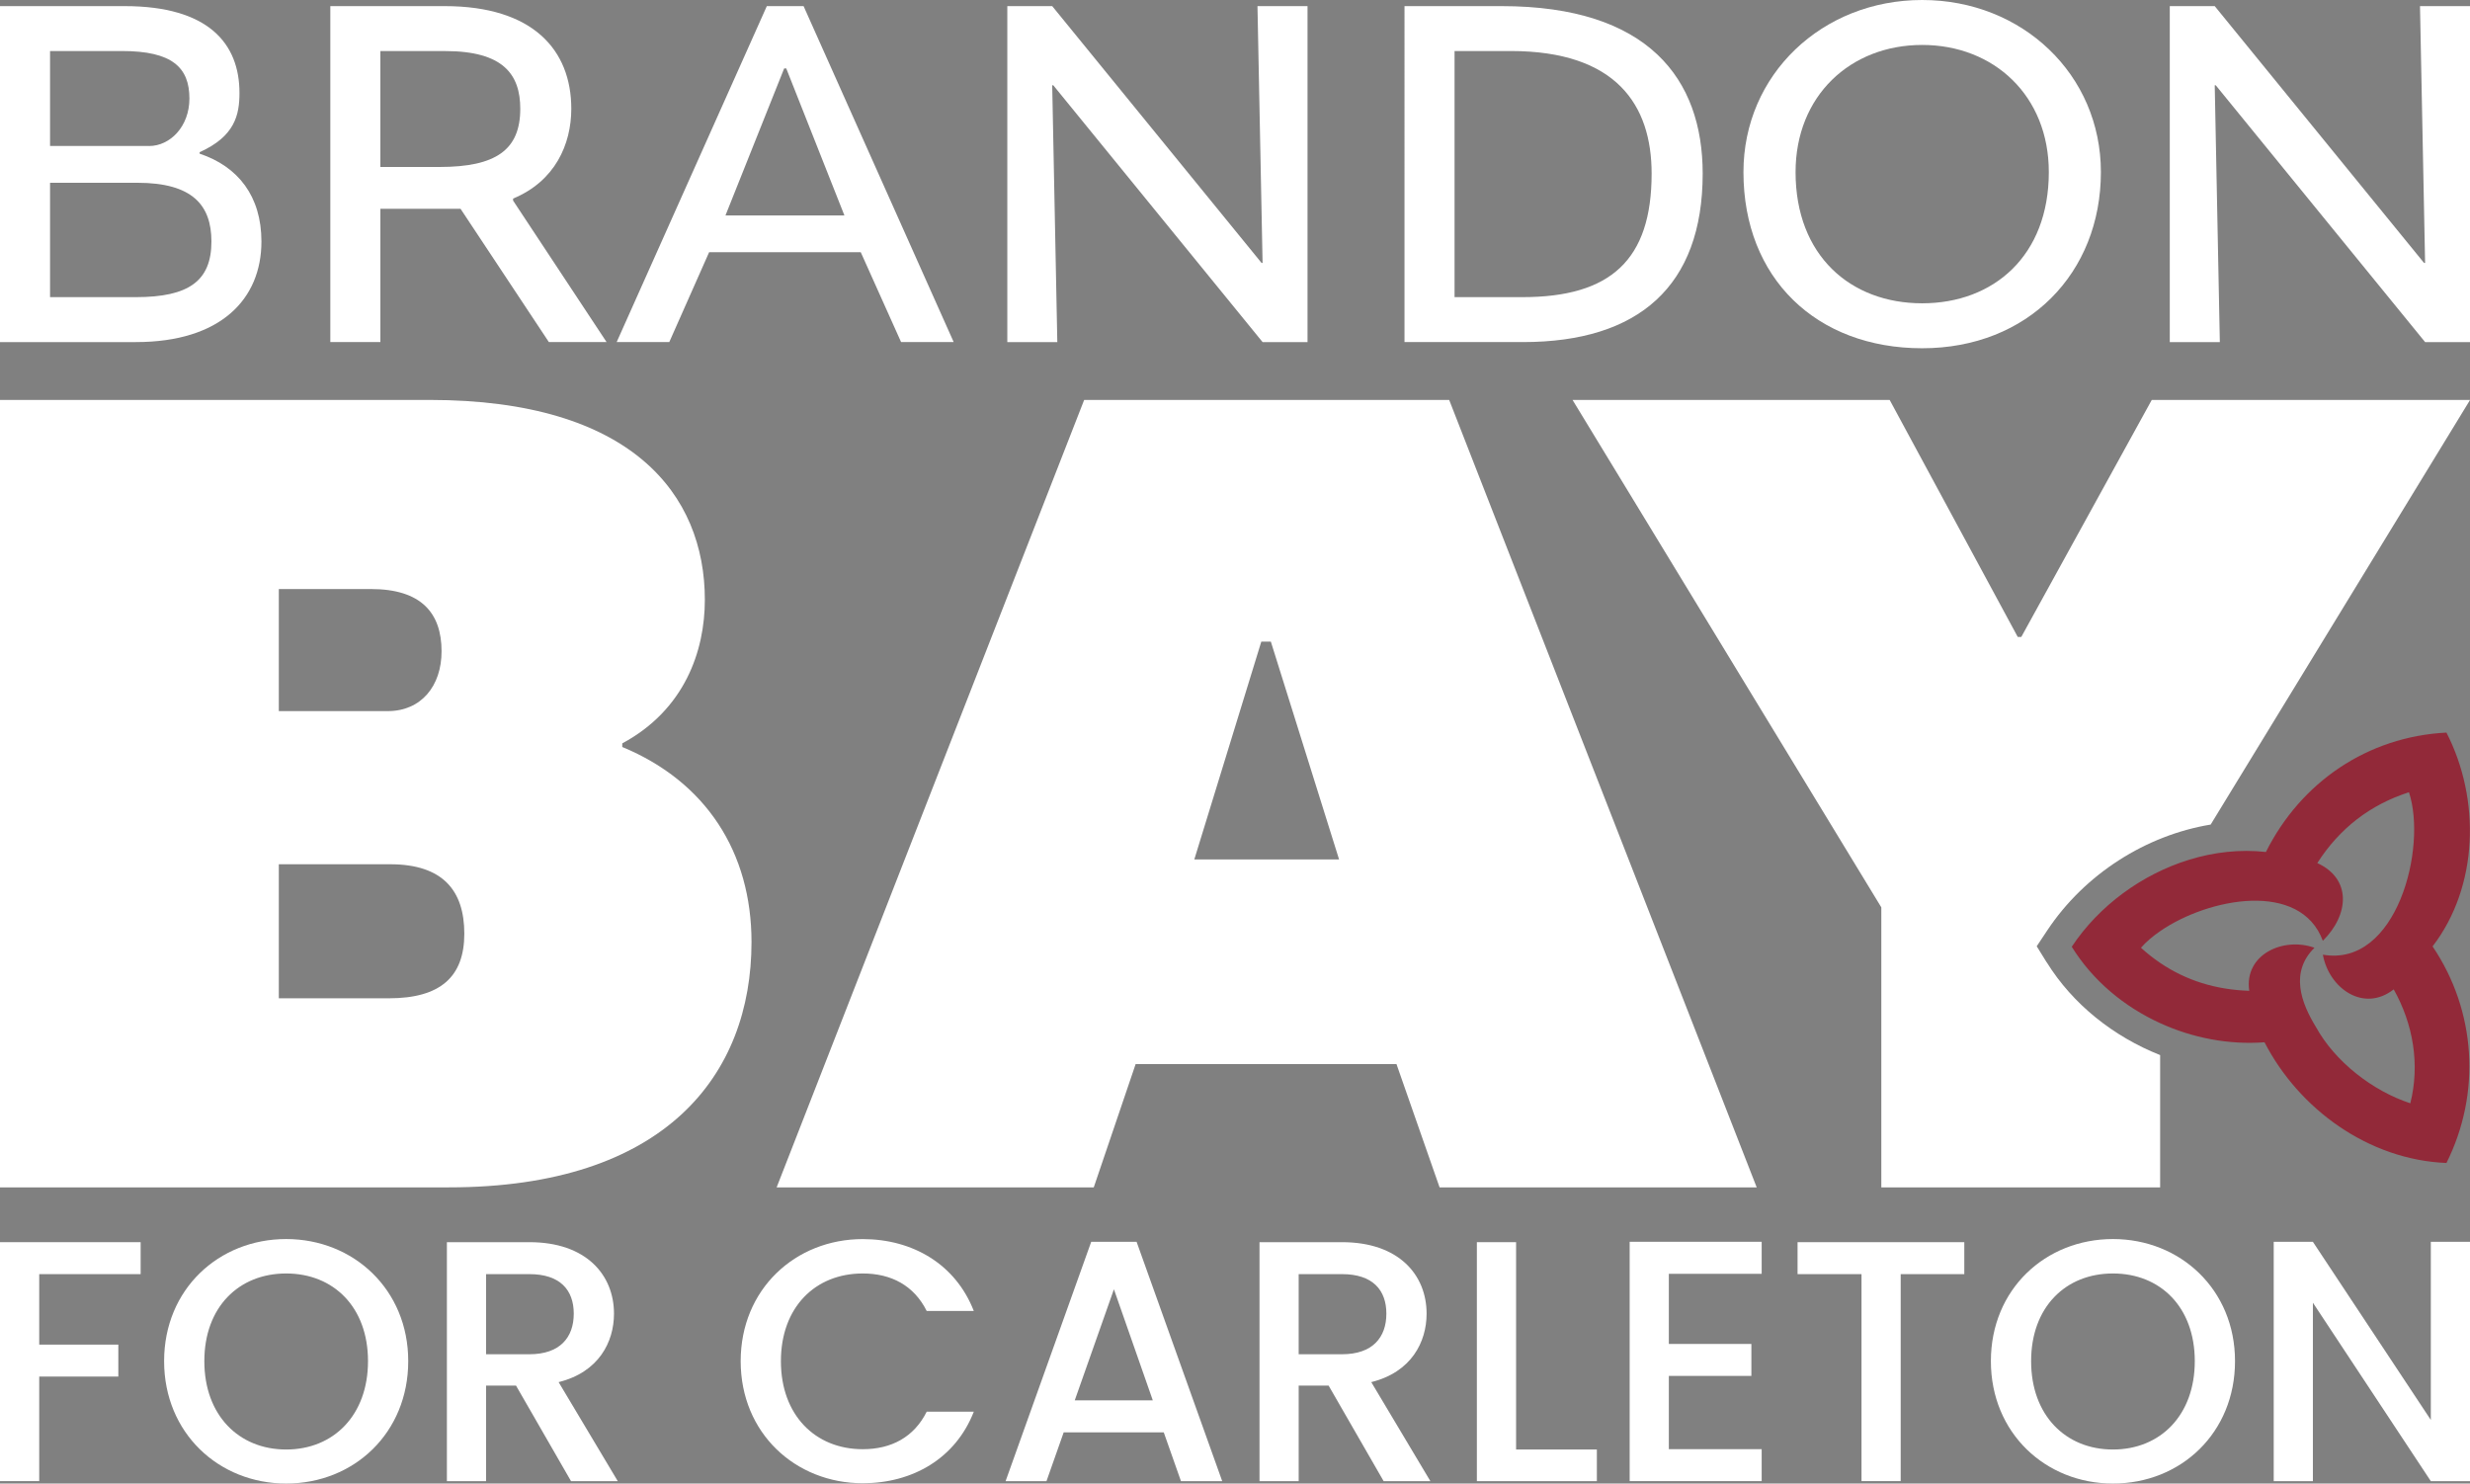 <?xml version="1.0" encoding="UTF-8"?><svg id="Layer_1" xmlns="http://www.w3.org/2000/svg" viewBox="0 0 561.11 337.01"><rect x="0" y="0" width="561.11" height="337.01" fill="#808080" stroke="none"/><defs><style>.cls-1{fill:#fff;}.cls-2{fill:#922939;}</style></defs><path class="cls-1" d="M0,282.18h31.95v7.26H8.91v16.01h17.97v7.26H8.91v23.75H0v-54.29Z"/><path class="cls-1" d="M65.01,337.01c-15.31,0-27.73-11.48-27.73-27.81s12.42-27.73,27.73-27.73,27.73,11.48,27.73,27.73-12.26,27.81-27.73,27.81ZM65.01,329.28c10.78,0,18.59-7.81,18.59-20.07s-7.81-19.92-18.59-19.92-18.59,7.65-18.59,19.92,7.81,20.07,18.59,20.07Z"/><path class="cls-1" d="M120.27,282.18c12.89,0,19.21,7.42,19.21,16.25,0,6.4-3.44,13.28-12.58,15.54l13.44,22.5h-10.62l-12.5-21.71h-6.8v21.71h-8.9v-54.29h18.75ZM120.27,289.44h-9.85v18.2h9.85c6.95,0,10.07-3.83,10.07-9.22s-3.12-8.98-10.07-8.98Z"/><path class="cls-1" d="M195.99,281.48c11.33,0,21.09,5.7,25.23,16.33h-10.7c-2.89-5.78-8.05-8.52-14.53-8.52-10.78,0-18.59,7.65-18.59,19.92s7.81,20,18.59,20c6.49,0,11.64-2.73,14.53-8.52h10.7c-4.14,10.62-13.9,16.25-25.23,16.25-15.31,0-27.73-11.4-27.73-27.73s12.42-27.73,27.73-27.73Z"/><path class="cls-1" d="M264.37,325.38h-22.73l-3.91,11.09h-9.29l19.45-54.37h10.31l19.45,54.37h-9.37l-3.91-11.09ZM253.05,292.88l-8.9,25.23h17.73l-8.83-25.23Z"/><path class="cls-1" d="M304.87,282.18c12.89,0,19.21,7.42,19.21,16.25,0,6.4-3.44,13.28-12.57,15.54l13.43,22.5h-10.62l-12.5-21.71h-6.8v21.71h-8.9v-54.29h18.75ZM304.87,289.44h-9.85v18.2h9.85c6.95,0,10.07-3.83,10.07-9.22s-3.12-8.98-10.07-8.98Z"/><path class="cls-1" d="M344.41,282.18v47.1h18.35v7.19h-27.26v-54.29h8.9Z"/><path class="cls-1" d="M400.2,289.37h-21.09v15.93h18.75v7.26h-18.75v16.64h21.09v7.26h-29.99v-54.37h29.99v7.27Z"/><path class="cls-1" d="M408.35,282.18h37.88v7.26h-14.45v47.02h-8.9v-47.02h-14.53v-7.26Z"/><path class="cls-1" d="M480,337.01c-15.31,0-27.73-11.48-27.73-27.81s12.42-27.73,27.73-27.73,27.73,11.48,27.73,27.73-12.26,27.81-27.73,27.81ZM480,329.28c10.78,0,18.59-7.81,18.59-20.07s-7.81-19.92-18.59-19.92-18.59,7.65-18.59,19.92,7.81,20.07,18.59,20.07Z"/><path class="cls-1" d="M561.11,282.1v54.37h-8.9l-26.79-40.54v40.54h-8.9v-54.37h8.9l26.79,40.46v-40.46h8.9Z"/><path class="cls-1" d="M11.37,41.52v25.98h19.49c12.06,0,17.17-3.71,17.17-12.64,0-8.24-4.29-13.34-16.82-13.34H11.37ZM33.87,33.17c4.75,0,9.16-4.41,9.16-10.79,0-7.07-3.94-10.79-15.31-10.79H11.37v21.57h22.5ZM45.35,34.91c8.7,2.9,14.04,9.63,14.04,19.95,0,13.11-9.28,22.85-28.53,22.85H0V1.39h28.3c19.02,0,26.1,8.47,26.1,19.72,0,4.99-1.04,9.86-9.05,13.46v.35Z"/><path class="cls-1" d="M99.86,37.93c12.88,0,18.33-3.94,18.33-13.22,0-7.77-3.83-13.11-17.05-13.11h-14.73v26.33h13.46ZM75.04,1.39h25.98c20.07,0,28.76,9.97,28.76,23.31,0,8.12-3.71,16.47-13.22,20.41v.46l21.23,32.13h-13.11l-20.06-30.27h-18.21v30.27h-11.37V1.39Z"/><path class="cls-1" d="M164.81,48.95h27.02l-13.22-33.41h-.47l-13.34,33.41ZM182.55,1.39l34.1,76.32h-11.95l-9.16-20.41h-34.45l-9.05,20.41h-11.95L174.2,1.39h8.35Z"/><polygon class="cls-1" points="285.66 1.39 297.03 1.39 297.03 77.71 286.82 77.71 239.27 19.37 239.03 19.37 240.19 77.71 228.83 77.71 228.83 1.39 239.03 1.39 286.59 59.73 286.82 59.73 285.66 1.39"/><path class="cls-1" d="M330.43,67.5h15.42c20.07,0,29.35-8.47,29.35-28.07,0-15.54-8-27.84-32.01-27.84h-12.76v55.9ZM341.1,1.39c33.41,0,45.7,16.59,45.7,38.04,0,25.52-14.5,38.28-40.83,38.28h-26.91V1.39h22.04Z"/><path class="cls-1" d="M407.9,39.09c0,19.02,12.53,29.81,28.76,29.81s28.77-10.79,28.77-29.81c0-17.28-12.41-28.88-28.77-28.88s-28.76,11.6-28.76,28.88M477.26,39.09c0,22.97-16.59,40.02-40.6,40.02s-40.6-15.89-40.6-40.02c0-22.15,17.86-39.09,40.6-39.09s40.6,16.93,40.6,39.09"/><polygon class="cls-1" points="549.75 1.39 561.11 1.39 561.11 77.71 550.91 77.71 503.35 19.37 503.12 19.37 504.28 77.71 492.91 77.71 492.91 1.39 503.12 1.39 550.67 59.73 550.91 59.73 549.75 1.39"/><path class="cls-1" d="M63.34,196.33v30.45h25.01c11.69,0,17.13-4.89,17.13-14.68s-4.89-15.77-16.85-15.77h-25.28ZM88.08,161.54c7.61,0,12.23-5.71,12.23-13.59,0-8.7-4.62-14.14-16.04-14.14h-20.93v27.73h24.74ZM141.36,169.69c19.03,7.88,29.36,23.92,29.36,44.31,0,30.18-19.57,55.73-68.78,55.73H0V90.85h97.59c45.94,0,62.53,21.48,62.53,45.4,0,11.69-4.62,25.01-18.76,32.62v.82Z"/><path class="cls-1" d="M271.31,195.24h32.89l-15.5-49.48h-2.17l-15.22,49.48ZM329.21,90.85l69.86,178.88h-72.04l-9.79-28h-59.26l-9.51,28h-72.04l69.86-178.88h82.92Z"/><path class="cls-1" d="M464.94,218.61l-2.26-3.65,2.38-3.58c8.55-12.89,22.5-21.65,37.14-24.07l58.92-96.45h-72.31l-29.63,53.83h-.81l-29.09-53.83h-72.04l70.14,115.26v63.61h63.34v-30.05c-10.6-4.2-19.86-11.55-25.76-21.07Z"/><path class="cls-2" d="M555.75,166.42c-17.87.92-33.04,11.22-41,27.12-5.84-.65-11.78.02-17.44,1.76-10.75,3.31-20.5,10.47-26.67,19.77,4.76,7.69,11.9,13.62,20.07,17.35,7.39,3.38,15.61,4.96,23.72,4.35,7.81,15.15,23.6,26.7,41.33,27.42,7.92-15.85,6.76-34.51-3.15-49.2,10.47-13.63,10.92-33.46,3.15-48.57ZM547.55,250.63c-8.59-2.82-17.13-9.48-21.45-17.35-3.36-5.48-5.95-12.44-.32-17.98-7-2.53-16.03,1.47-14.82,9.78-7.56-.25-14.31-2.32-20.26-6.36-1.5-1.02-2.94-2.15-4.34-3.42,1.14-1.31,2.63-2.58,4.34-3.76,11.03-7.62,31.9-11.55,36.98,2.18,5.99-5.94,6.57-14.08-1.26-17.66,5.05-7.88,11.99-13.25,20.82-16.09,4.18,12.56-2.75,39.83-19.55,36.9,1.36,7.62,9.26,13.24,16.09,7.88,4.42,7.88,5.99,17.03,3.78,25.86Z"/></svg>
